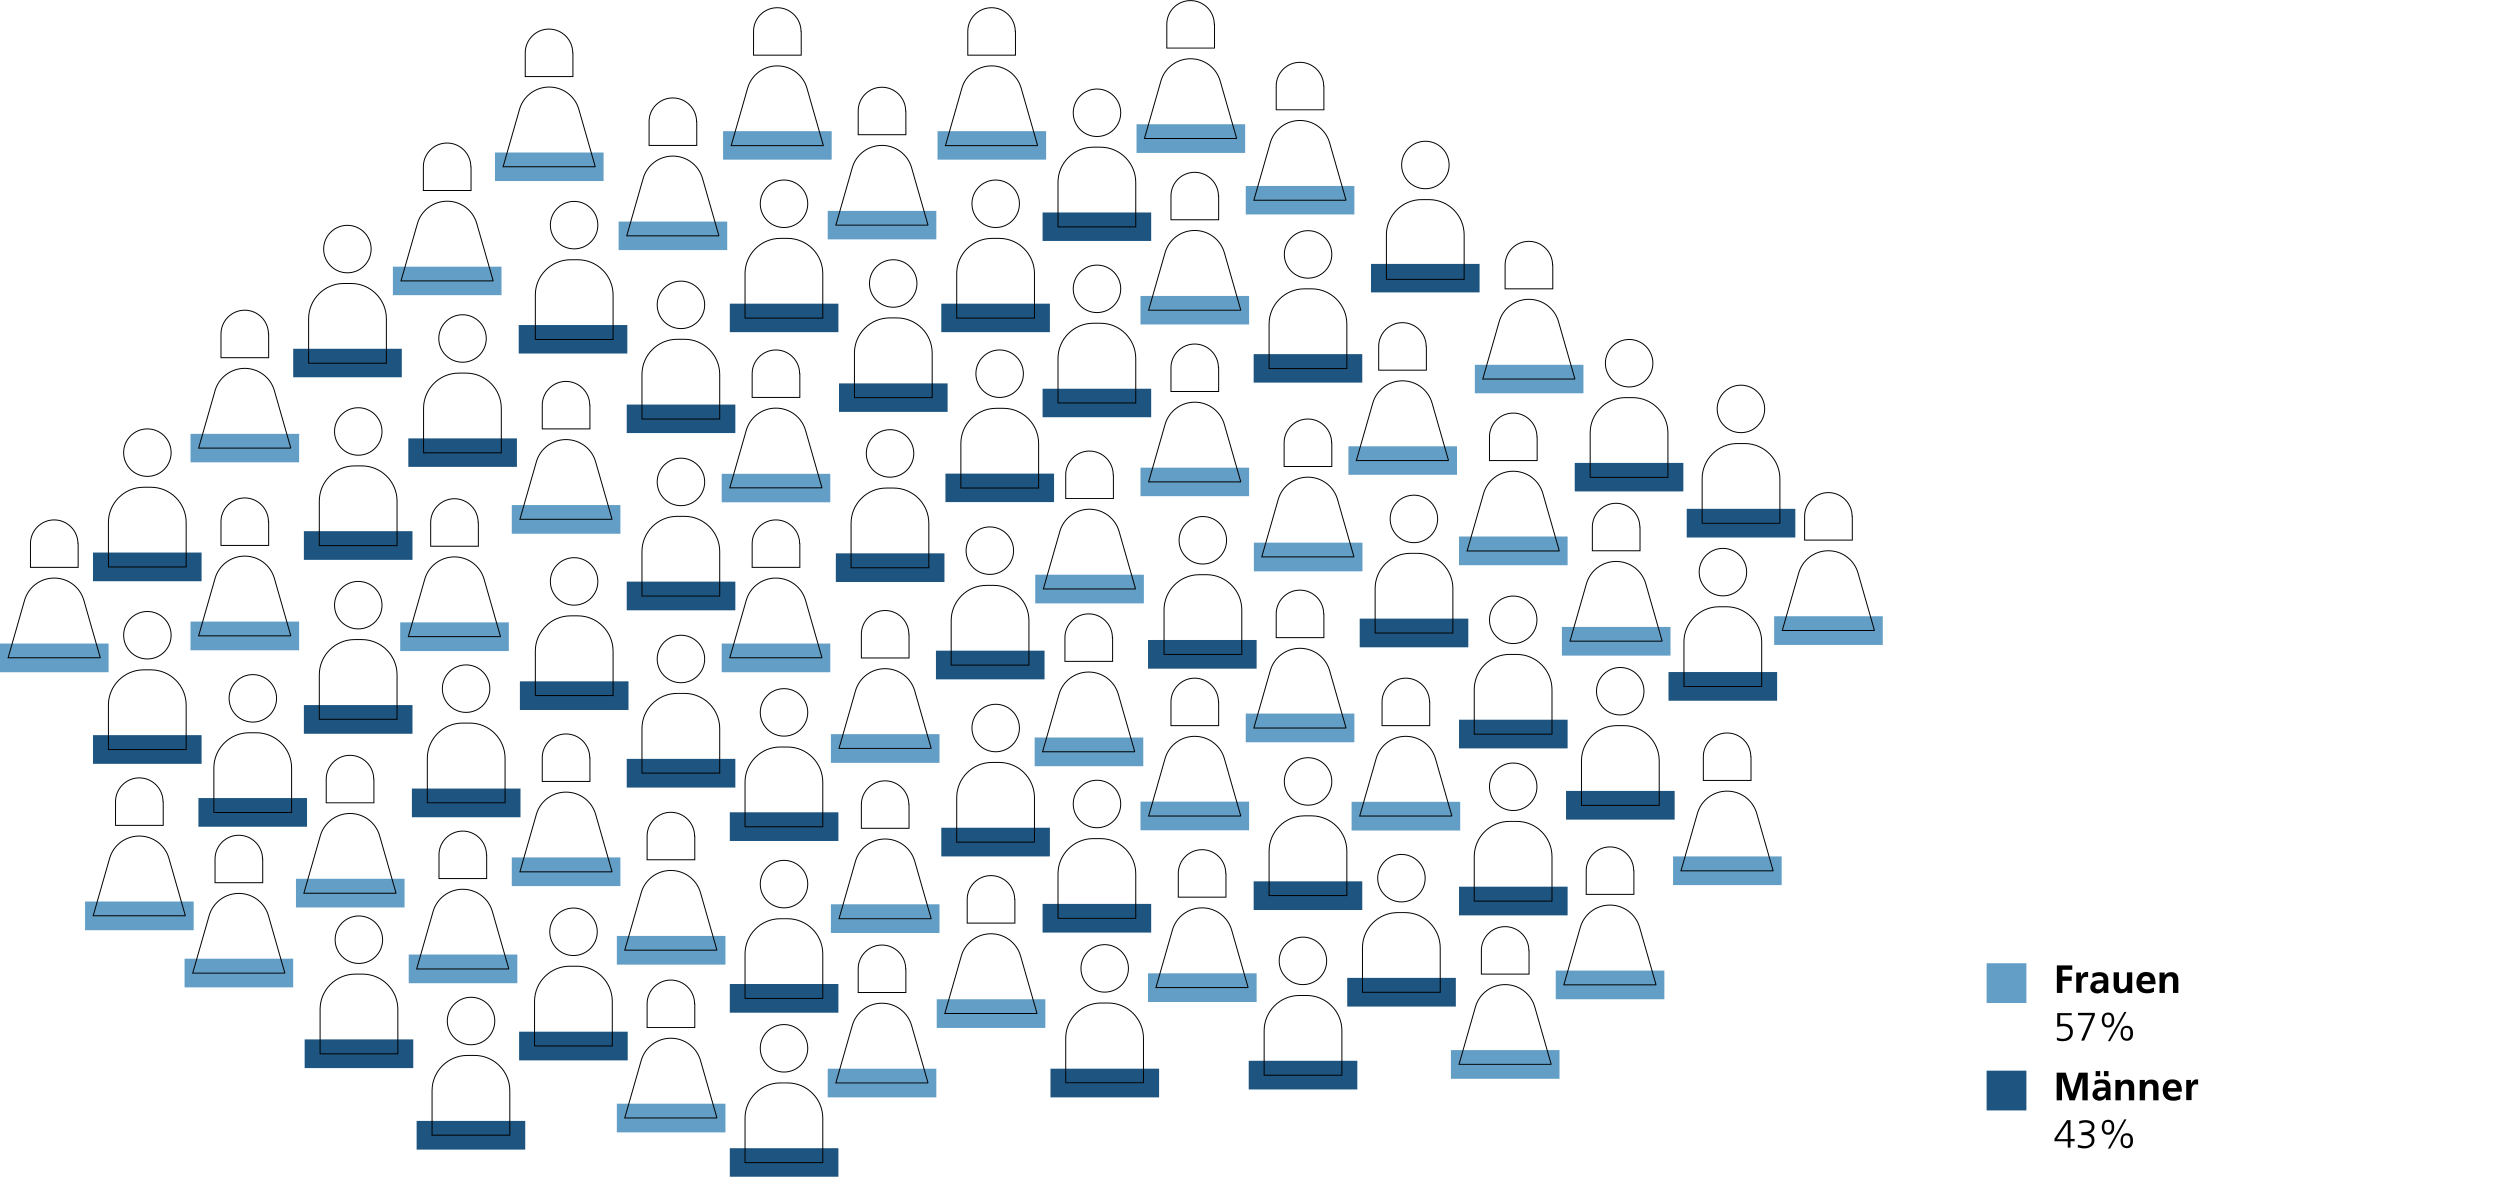 <?xml version="1.0" encoding="UTF-8"?>
<svg id="Ebene_2" xmlns="http://www.w3.org/2000/svg" version="1.1" viewBox="0 0 1263.7 594.8">
  <!-- Generator: Adobe Illustrator 29.0.0, SVG Export Plug-In . SVG Version: 2.1.0 Build 186)  -->
  <defs>
    <style>
      .st0 {
        fill: none;
        stroke: #000;
        stroke-miterlimit: 10;
        stroke-width: .5px;
      }

      .st1 {
        isolation: isolate;
      }

      .st2 {
        fill: #629ec5;
      }

      .st3 {
        fill: #1d5580;
      }
    </style>
  </defs>
  <rect class="st3" x="1004.2" y="541.2" width="20.1" height="20.1"/>
  <g class="st1">
    <g class="st1">
      <path d="M1039.7,542.2h4.5l3.3,10.6h0l3.3-10.6h4.5v14h-2.7v-11.5h0l-3.8,11.5h-2.7l-3.8-11.5h0v11.5h-2.7v-14Z"/>
      <path d="M1058.8,546.4c1.1-.5,2.3-.8,3.6-.8,3,0,4.5,1.4,4.4,4.3v1.3c0,1,0,1.9,0,2.6,0,.8,0,1.5.1,2.3h-2.4c0-.6-.1-1.1-.1-1.5h0c-.3.6-.8,1-1.3,1.3-.6.3-1.2.5-1.8.5-.9,0-1.8-.3-2.5-.8-.7-.5-1.1-1.3-1.1-2.3,0-.8.2-1.4.5-1.9.3-.5.7-.8,1.2-1.1.5-.3,1.1-.4,1.7-.5.6,0,1.2-.1,1.8-.1h1.5c0-.8-.2-1.4-.6-1.7-.4-.3-1-.5-1.8-.5-1.2,0-2.2.4-3.2,1.1v-2.3ZM1059.3,544v-2.6h2.3v2.6h-2.3ZM1060.2,553.2c0,.4.2.7.5.9.3.2.7.3,1.2.3.8,0,1.5-.3,1.9-.9.4-.6.6-1.3.6-2.1h-1.6c-.2,0-.3,0-.5,0-.3,0-.7.1-1,.2-.3.1-.6.3-.7.5-.2.2-.3.6-.3,1ZM1065.8,541.4v2.6h-2.3v-2.6h2.3Z"/>
      <path d="M1069.4,545.9h2.5v1.4h0c.9-1.1,2-1.7,3.4-1.6,1.2,0,2.1.4,2.7,1.1.5.7.8,1.7.8,2.9v6.5h-2.7v-5.5c0-.3,0-.7,0-1s0-.7-.2-.9c0-.3-.3-.6-.5-.7-.3-.2-.6-.3-1-.3s-.9.1-1.2.3c-.3.2-.5.5-.7.9-.2.3-.3.7-.4,1.1,0,.4-.1.8-.1,1.1v5h-2.7v-10.3Z"/>
      <path d="M1081.7,545.9h2.5v1.4h0c.9-1.1,2-1.7,3.4-1.6,1.2,0,2.1.4,2.7,1.1.5.7.8,1.7.8,2.9v6.5h-2.7v-5.5c0-.3,0-.7,0-1s0-.7-.2-.9c0-.3-.3-.6-.5-.7-.3-.2-.6-.3-1-.3s-.9.1-1.2.3c-.3.2-.5.5-.7.9-.2.3-.3.7-.4,1.1,0,.4-.1.8-.1,1.1v5h-2.7v-10.3Z"/>
      <path d="M1102.1,555.6c-.9.5-2.1.8-3.5.8-3.5,0-5.3-1.8-5.4-5.3,0-1.5.4-2.8,1.2-3.9.8-1,2-1.6,3.6-1.6,1.9,0,3.2.6,3.9,1.7.7,1.1,1,2.6,1,4.5h-7.1c0,.8.4,1.5.9,1.9.5.5,1.2.7,2,.7s1.3-.1,1.8-.3c.6-.2,1.1-.4,1.6-.7v2.2ZM1100.3,550c0-.7-.2-1.2-.5-1.7-.3-.5-.9-.7-1.6-.7-.7,0-1.3.2-1.7.7-.4.5-.6,1-.7,1.7h4.6Z"/>
      <path d="M1105.1,545.9h2.4v2.3h0c0-.5.4-1.1.9-1.7.5-.6,1.1-.9,1.9-.9.3,0,.5,0,.8,0v2.7c-.3-.1-.7-.2-1.2-.2s-.9.1-1.2.4c-.3.3-.5.6-.7,1.1-.1.4-.2.9-.2,1.4,0,.5,0,.9,0,1.3v3.8h-2.7v-10.3Z"/>
    </g>
    <g class="st1">
      <path d="M1038.5,575.6l6.3-9.4h1.8v9.5h2.1v1.2h-2.1v3.2h-1.4v-3.2h-6.7v-1.4ZM1045.2,567.6h0l-5.4,8.2h5.4v-8.2Z"/>
      <path d="M1052.2,572.3h.4c.5,0,1,0,1.6-.1.5,0,1.1-.2,1.5-.3.5-.2.9-.5,1.2-.8.3-.4.4-.9.4-1.5s0-.7-.3-1c-.2-.3-.4-.5-.7-.7-.7-.3-1.4-.5-2.2-.5-1.1,0-2.1.3-3.1.7v-1.3c.9-.4,2.1-.6,3.3-.6,1.2,0,2.2.3,3.1.8.9.5,1.3,1.4,1.3,2.7,0,.8-.3,1.5-.8,2.1-.5.6-1.2,1-2.1,1.2h0c.9,0,1.7.4,2.2,1.1.5.6.7,1.4.7,2.4,0,1.3-.5,2.2-1.5,2.9-.9.7-2.1,1.1-3.6,1.1-1.2,0-2.3-.2-3.4-.6l.2-1.3c.6.3,1.2.4,1.8.5.6.1,1.1.2,1.6.2.9,0,1.7-.2,2.4-.7.7-.5,1.1-1.2,1.1-2.2,0-.6-.1-1.1-.4-1.4-.3-.3-.6-.6-1-.8-.4-.2-.8-.3-1.2-.4-.5,0-.9,0-1.3,0h-1.3v-1.2Z"/>
      <path d="M1062.4,569.8c0-1.1.3-2,.8-2.7.5-.7,1.3-1,2.4-1.1,1.1,0,1.9.4,2.4,1.1.5.7.7,1.6.7,2.7s-.2,2-.7,2.7c-.5.7-1.3,1.1-2.4,1.1-1.1,0-1.9-.4-2.4-1.1-.5-.7-.8-1.6-.8-2.7ZM1063.7,569.8c0,.3,0,.6,0,.9,0,.3.2.6.3.9.1.3.3.5.6.6.2.2.5.3.9.3s.7,0,1-.3c.2-.1.4-.4.6-.6.1-.3.2-.6.3-.9,0-.3,0-.6,0-.9s0-.6,0-1c0-.3-.2-.6-.3-.9-.1-.3-.3-.5-.6-.6-.3-.1-.6-.2-1-.2s-.7,0-.9.2c-.3.1-.5.4-.6.6-.1.3-.2.6-.3.9,0,.3,0,.6,0,1ZM1073.8,565.8h1.1l-8.3,14.8h-1.1l8.3-14.8ZM1071.9,576.6c0-1.1.3-2,.8-2.7.5-.7,1.3-1,2.4-1.1,1.1,0,1.9.4,2.4,1.1.5.7.7,1.6.7,2.7s-.2,2-.7,2.7c-.5.7-1.3,1.1-2.4,1.1-1.1,0-1.9-.4-2.4-1.1-.5-.7-.8-1.6-.8-2.7ZM1073.1,576.6c0,.3,0,.6,0,.9s.2.6.3.9c.1.3.3.5.6.6.2.2.5.3.9.3s.7,0,1-.3c.2-.1.4-.4.6-.6.1-.3.2-.6.3-.9s0-.6,0-.9,0-.6,0-1c0-.3-.2-.6-.3-.9-.1-.3-.3-.5-.6-.6-.3-.1-.6-.2-1-.2s-.7,0-.9.2c-.3.1-.5.4-.6.6-.1.3-.2.6-.3.9,0,.3,0,.6,0,1Z"/>
    </g>
  </g>
  <rect class="st2" x="1004.2" y="486.9" width="20.1" height="20.1"/>
  <g class="st1">
    <g class="st1">
      <path d="M1039.7,488h7.8v2.2h-5v3.4h4.7v2.2h-4.7v6.1h-2.8v-14Z"/>
      <path d="M1049.5,491.6h2.4v2.3h0c0-.5.4-1.1.9-1.7.5-.6,1.1-.9,1.9-.9.3,0,.5,0,.8,0v2.7c-.3-.1-.7-.2-1.2-.2s-.9.1-1.2.4c-.3.3-.5.6-.7,1.1-.1.4-.2.9-.2,1.4,0,.5,0,.9,0,1.3v3.8h-2.7v-10.3Z"/>
      <path d="M1057.7,492.2c1.1-.5,2.3-.8,3.6-.8,3,0,4.5,1.4,4.4,4.3v1.3c0,1,0,1.9,0,2.6,0,.8,0,1.5.1,2.3h-2.4c0-.6-.1-1.1-.1-1.5h0c-.3.6-.8,1-1.3,1.3-.6.3-1.2.5-1.8.5-.9,0-1.8-.3-2.5-.8-.7-.5-1.1-1.3-1.1-2.3,0-.8.2-1.4.5-1.9.3-.5.7-.8,1.2-1.1.5-.3,1.1-.4,1.7-.5.6,0,1.2-.1,1.8-.1h1.5c0-.8-.2-1.4-.6-1.7-.4-.3-1-.5-1.8-.5-1.2,0-2.2.4-3.2,1.1v-2.3ZM1059.1,498.9c0,.4.2.7.5.9.3.2.7.3,1.2.3.8,0,1.5-.3,1.9-.9.4-.6.6-1.3.6-2.1h-1.6c-.2,0-.3,0-.5,0-.3,0-.7.1-1,.2-.3.1-.6.3-.7.5-.2.2-.3.6-.3,1Z"/>
      <path d="M1077.8,501.9h-2.5v-1.4h0c-.8,1.1-2,1.6-3.4,1.6-1.2,0-2.1-.4-2.6-1.2-.6-.7-.9-1.7-.9-2.9v-6.5h2.7v5.5c0,.1,0,.3,0,.5,0,.2,0,.3,0,.5,0,.3,0,.7.2,1,.1.3.3.5.5.7.2.2.6.3,1,.3s.9-.1,1.2-.4c.3-.2.5-.5.7-.9.2-.3.3-.7.4-1.1s0-.7,0-1.1v-5h2.7v10.3Z"/>
      <path d="M1088.8,501.3c-.9.5-2.1.8-3.5.8-3.5,0-5.3-1.8-5.4-5.3,0-1.5.4-2.8,1.2-3.9.8-1,2-1.6,3.6-1.6,1.9,0,3.2.6,3.9,1.7.7,1.1,1,2.6,1,4.5h-7.1c0,.8.4,1.5.9,1.9.5.5,1.2.7,2,.7s1.3-.1,1.8-.3c.6-.2,1.1-.4,1.6-.7v2.2ZM1087,495.8c0-.7-.2-1.2-.5-1.7-.3-.5-.9-.7-1.6-.7-.7,0-1.3.2-1.7.7-.4.5-.6,1-.7,1.7h4.6Z"/>
      <path d="M1091.7,491.6h2.5v1.4h0c.9-1.1,2-1.7,3.4-1.6,1.2,0,2.1.4,2.7,1.1.5.7.8,1.7.8,2.9v6.5h-2.7v-5.5c0-.3,0-.7,0-1s0-.7-.2-.9c0-.3-.3-.6-.5-.7-.3-.2-.6-.3-1-.3s-.9.1-1.2.3c-.3.2-.5.5-.7.9-.2.3-.3.7-.4,1.1,0,.4-.1.8-.1,1.1v5h-2.7v-10.3Z"/>
    </g>
    <g class="st1">
      <path d="M1047.2,513.2h-5.8v4.5c.1,0,.4-.2.7-.2.3,0,.8,0,1.3,0,2.9,0,4.3,1.4,4.4,4.1,0,1.5-.5,2.7-1.4,3.5-.9.8-2.1,1.2-3.7,1.2s-2-.2-3-.5v-1.4c.9.5,1.9.7,3,.7s1.8-.3,2.5-.8c.7-.5,1.1-1.3,1.2-2.4,0-2.1-1.2-3.2-3.5-3.2-1.1,0-2.1.1-3,.4v-7h7.3v1.2Z"/>
      <path d="M1057.5,513.2h-7.1v-1.2h8.5v1.2l-5.4,12.8h-1.5l5.5-12.8Z"/>
      <path d="M1062.4,515.6c0-1.1.3-2,.8-2.7.5-.7,1.3-1,2.4-1.1,1.1,0,1.9.4,2.4,1.1.5.7.7,1.6.7,2.7s-.2,2-.7,2.7c-.5.7-1.3,1.1-2.4,1.1-1.1,0-1.9-.4-2.4-1.1-.5-.7-.8-1.6-.8-2.7ZM1063.7,515.6c0,.3,0,.6,0,.9,0,.3.2.6.3.9.1.3.3.5.6.6.2.2.5.3.9.3s.7,0,1-.3c.2-.1.4-.4.6-.6.1-.3.2-.6.3-.9,0-.3,0-.6,0-.9s0-.6,0-1c0-.3-.2-.6-.3-.9-.1-.3-.3-.5-.6-.6-.3-.1-.6-.2-1-.2s-.7,0-.9.2c-.3.1-.5.4-.6.6-.1.3-.2.6-.3.9,0,.3,0,.6,0,1ZM1073.8,511.5h1.1l-8.3,14.8h-1.1l8.3-14.8ZM1071.9,522.3c0-1.1.3-2,.8-2.7.5-.7,1.3-1,2.4-1.1,1.1,0,1.9.4,2.4,1.1.5.7.7,1.6.7,2.7s-.2,2-.7,2.7c-.5.7-1.3,1.1-2.4,1.1-1.1,0-1.9-.4-2.4-1.1-.5-.7-.8-1.6-.8-2.7ZM1073.1,522.3c0,.3,0,.6,0,.9s.2.6.3.9c.1.3.3.5.6.6.2.2.5.3.9.3s.7,0,1-.3c.2-.1.4-.4.6-.6.1-.3.2-.6.3-.9s0-.6,0-.9,0-.6,0-1c0-.3-.2-.6-.3-.9-.1-.3-.3-.5-.6-.6-.3-.1-.6-.2-1-.2s-.7,0-.9.2c-.3.1-.5.4-.6.6-.1.3-.2.6-.3.9,0,.3,0,.6,0,1Z"/>
    </g>
  </g>
  <g>
    <g>
      <rect class="st3" x="262.2" y="164.3" width="54.9" height="14.4"/>
      <rect class="st3" x="316.8" y="204.5" width="54.9" height="14.4"/>
      <rect class="st3" x="368.9" y="153.5" width="54.9" height="14.4"/>
      <rect class="st3" x="424.1" y="193.8" width="54.9" height="14.4"/>
      <rect class="st3" x="475.8" y="153.5" width="54.9" height="14.4"/>
      <rect class="st3" x="477.9" y="239.4" width="54.9" height="14.4"/>
      <rect class="st3" x="422.5" y="279.7" width="54.9" height="14.5"/>
      <rect class="st3" x="475.8" y="418.4" width="54.9" height="14.5"/>
      <rect class="st3" x="368.9" y="497.4" width="54.9" height="14.5"/>
      <rect class="st3" x="368.9" y="580.4" width="54.9" height="14.5"/>
      <rect class="st3" x="262.4" y="521.5" width="54.9" height="14.5"/>
      <rect class="st3" x="210.6" y="566.6" width="54.9" height="14.5"/>
      <rect class="st3" x="154" y="525.4" width="54.9" height="14.5"/>
      <rect class="st3" x="100.3" y="403.4" width="54.9" height="14.5"/>
      <rect class="st3" x="47" y="371.6" width="54.9" height="14.5"/>
      <rect class="st3" x="47" y="279.3" width="54.9" height="14.5"/>
      <rect class="st3" x="208.2" y="398.6" width="54.9" height="14.5"/>
      <rect class="st3" x="262.8" y="344.4" width="54.9" height="14.5"/>
      <rect class="st3" x="316.8" y="383.6" width="54.9" height="14.5"/>
      <rect class="st3" x="368.9" y="410.6" width="54.9" height="14.5"/>
      <rect class="st3" x="580.3" y="323.5" width="54.9" height="14.5"/>
      <rect class="st3" x="687.3" y="312.7" width="54.9" height="14.5"/>
      <rect class="st3" x="527" y="107.4" width="54.9" height="14.4"/>
      <rect class="st3" x="527" y="196.5" width="54.9" height="14.4"/>
      <rect class="st3" x="633.7" y="179" width="54.9" height="14.4"/>
      <rect class="st3" x="693" y="133.4" width="54.9" height="14.4"/>
      <rect class="st3" x="796" y="234" width="54.9" height="14.4"/>
      <rect class="st3" x="852.6" y="257.2" width="54.9" height="14.5"/>
      <rect class="st3" x="843.4" y="339.7" width="54.9" height="14.5"/>
      <rect class="st3" x="737.5" y="363.8" width="54.9" height="14.5"/>
      <rect class="st3" x="737.5" y="448.2" width="54.9" height="14.5"/>
      <rect class="st3" x="681" y="494.3" width="54.9" height="14.5"/>
      <rect class="st3" x="631.2" y="536.2" width="54.9" height="14.5"/>
      <rect class="st3" x="633.7" y="445.5" width="54.9" height="14.5"/>
      <rect class="st3" x="527" y="456.9" width="54.9" height="14.5"/>
      <rect class="st3" x="531" y="540.2" width="54.9" height="14.5"/>
      <rect class="st3" x="791.6" y="399.8" width="54.9" height="14.5"/>
      <rect class="st3" x="148.2" y="176.3" width="54.9" height="14.4"/>
      <rect class="st3" x="206.4" y="221.6" width="54.9" height="14.4"/>
      <rect class="st3" x="153.6" y="268.5" width="54.9" height="14.5"/>
      <rect class="st3" x="153.6" y="356.4" width="54.9" height="14.5"/>
      <rect class="st3" x="473.1" y="328.9" width="54.9" height="14.5"/>
      <rect class="st3" x="316.8" y="294" width="54.9" height="14.5"/>
    </g>
    <g>
      <rect class="st2" x="365.5" y="66.3" width="54.9" height="14.4"/>
      <rect class="st2" x="312.7" y="112" width="54.9" height="14.4"/>
      <rect class="st2" x="250.2" y="77.1" width="54.9" height="14.4"/>
      <rect class="st2" x="198.6" y="134.8" width="54.9" height="14.4"/>
      <rect class="st2" x="258.7" y="255.3" width="54.9" height="14.5"/>
      <rect class="st2" x="202.3" y="314.6" width="54.9" height="14.5"/>
      <rect class="st2" x="149.6" y="444.2" width="54.9" height="14.5"/>
      <rect class="st2" x="93.3" y="484.6" width="54.9" height="14.5"/>
      <rect class="st2" x="43" y="455.7" width="54.9" height="14.5"/>
      <rect class="st2" x="206.6" y="482.5" width="54.9" height="14.5"/>
      <rect class="st2" x="258.7" y="433.4" width="54.9" height="14.5"/>
      <rect class="st2" x="311.8" y="473.1" width="54.9" height="14.5"/>
      <rect class="st2" x="311.8" y="557.9" width="54.9" height="14.5"/>
      <rect class="st2" x="420" y="457.1" width="54.9" height="14.5"/>
      <rect class="st2" x="420" y="371.1" width="54.9" height="14.5"/>
      <rect class="st2" x="364.8" y="325.3" width="54.9" height="14.5"/>
      <rect class="st2" x="364.8" y="239.5" width="54.9" height="14.4"/>
      <rect class="st2" x="418.4" y="106.6" width="54.9" height="14.4"/>
      <rect class="st2" x="473.5" y="505.1" width="54.9" height="14.5"/>
      <rect class="st2" x="580.3" y="492" width="54.9" height="14.5"/>
      <rect class="st2" x="733.4" y="530.8" width="54.9" height="14.5"/>
      <rect class="st2" x="786.4" y="490.6" width="54.9" height="14.5"/>
      <rect class="st2" x="845.7" y="432.9" width="54.9" height="14.5"/>
      <rect class="st2" x="789.5" y="316.9" width="54.9" height="14.5"/>
      <rect class="st2" x="896.8" y="311.5" width="54.9" height="14.5"/>
      <rect class="st2" x="737.5" y="271.2" width="54.9" height="14.5"/>
      <rect class="st2" x="745.5" y="184.4" width="54.9" height="14.4"/>
      <rect class="st2" x="681.6" y="225.6" width="54.9" height="14.4"/>
      <rect class="st2" x="633.8" y="274.3" width="54.9" height="14.5"/>
      <rect class="st2" x="523.3" y="290.5" width="54.9" height="14.5"/>
      <rect class="st2" x="576.5" y="236.4" width="54.9" height="14.4"/>
      <rect class="st2" x="576.5" y="149.6" width="54.9" height="14.4"/>
      <rect class="st2" x="574.5" y="62.8" width="54.9" height="14.5"/>
      <rect class="st2" x="629.7" y="94" width="54.9" height="14.4"/>
      <rect class="st2" x="473.9" y="66.3" width="54.9" height="14.4"/>
      <rect class="st2" x="576.5" y="405.2" width="54.9" height="14.5"/>
      <rect class="st2" x="523" y="372.8" width="54.9" height="14.5"/>
      <rect class="st2" x="629.7" y="360.7" width="54.9" height="14.5"/>
      <rect class="st2" x="683.2" y="405.3" width="54.9" height="14.5"/>
      <rect class="st2" x="418.4" y="540.2" width="54.9" height="14.5"/>
      <rect class="st2" x="96.3" y="219.3" width="54.9" height="14.4"/>
      <rect class="st2" x="96.3" y="314.2" width="54.9" height="14.5"/>
      <rect class="st2" y="325.3" width="54.9" height="14.5"/>
    </g>
    <g>
      <g>
        <path class="st0" d="M869,306.7h3.7c9.8,0,17.8,8,17.8,17.8v22.5h-39.3v-22.5c0-9.8,8-17.8,17.8-17.8h0Z"/>
        <circle class="st0" cx="870.9" cy="289.2" r="12"/>
      </g>
      <g>
        <path class="st0" d="M817.2,366.8h3.7c9.8,0,17.8,8,17.8,17.8v22.5h-39.3v-22.5c0-9.8,8-17.8,17.8-17.8h0Z"/>
        <circle class="st0" cx="819" cy="349.4" r="12"/>
      </g>
      <g>
        <path class="st0" d="M821.6,201h3.7c9.8,0,17.8,8,17.8,17.8v22.5h-39.3v-22.5c0-9.8,8-17.8,17.8-17.8h0Z"/>
        <circle class="st0" cx="823.5" cy="183.6" r="12"/>
      </g>
      <g>
        <path class="st0" d="M878.2,224.2h3.7c9.8,0,17.8,8,17.8,17.8v22.5h-39.3v-22.5c0-9.8,8-17.8,17.8-17.8h0Z"/>
        <circle class="st0" cx="880" cy="206.7" r="12"/>
      </g>
      <g>
        <path class="st0" d="M885.1,382.5v12h-24.1v-12c0-6.6,5.4-12,12-12s12,5.4,12,12h0Z"/>
        <path class="st0" d="M896.4,440.2h-46.7l8.3-29c1.9-6.7,8-11.3,15-11.3h0c7,0,13.1,4.6,15,11.3l8.3,29h0Z"/>
      </g>
      <g>
        <path class="st0" d="M829,266.4v12h-24.1v-12c0-6.6,5.4-12,12-12s12,5.4,12,12h0Z"/>
        <path class="st0" d="M840.3,324.1h-46.7l8.3-29c1.9-6.7,8-11.3,15-11.3h0c7,0,13.1,4.6,15,11.3l8.3,29h0Z"/>
      </g>
      <g>
        <path class="st0" d="M784.9,134v12h-24.1v-12c0-6.7,5.4-12,12-12s12,5.4,12,12h0Z"/>
        <path class="st0" d="M796.2,191.6h-46.7l8.3-29c1.9-6.7,8-11.3,15-11.3h0c7,0,13.1,4.6,15,11.3l8.3,29h0Z"/>
      </g>
      <g>
        <path class="st0" d="M936.3,261v12h-24.1v-12c0-6.6,5.4-12,12-12s12,5.4,12,12h0Z"/>
        <path class="st0" d="M947.6,318.7h-46.7l8.3-29c1.9-6.7,8-11.3,15-11.3h0c7,0,13.1,4.6,15,11.3l8.3,29h0Z"/>
      </g>
      <g>
        <path class="st0" d="M173.8,143.3h3.7c9.8,0,17.8,8,17.8,17.8v22.5h-39.3v-22.5c0-9.8,8-17.8,17.8-17.8Z"/>
        <circle class="st0" cx="175.6" cy="125.9" r="12"/>
      </g>
      <g>
        <path class="st0" d="M179.2,235.5h3.7c9.8,0,17.8,8,17.8,17.8v22.5h-39.3v-22.5c0-9.8,8-17.8,17.8-17.8h0Z"/>
        <circle class="st0" cx="181.1" cy="218.1" r="12"/>
      </g>
      <g>
        <path class="st0" d="M179.2,323.3h3.7c9.8,0,17.8,8,17.8,17.8v22.5h-39.3v-22.5c0-9.8,8-17.8,17.8-17.8h0Z"/>
        <circle class="st0" cx="181.1" cy="305.9" r="12"/>
      </g>
      <g>
        <path class="st0" d="M125.9,370.4h3.7c9.8,0,17.8,8,17.8,17.8v22.5h-39.3v-22.5c0-9.8,8-17.8,17.8-17.8Z"/>
        <circle class="st0" cx="127.8" cy="353" r="12"/>
      </g>
      <g>
        <path class="st0" d="M72.6,246.3h3.7c9.8,0,17.8,8,17.8,17.8v22.5h-39.3v-22.5c0-9.8,8-17.8,17.8-17.8h0Z"/>
        <circle class="st0" cx="74.5" cy="228.8" r="12"/>
      </g>
      <g>
        <path class="st0" d="M288.4,131.3h3.7c9.8,0,17.8,8,17.8,17.8v22.5h-39.3v-22.5c0-9.8,8-17.8,17.8-17.8h0Z"/>
        <circle class="st0" cx="290.2" cy="113.8" r="12"/>
      </g>
      <g>
        <path class="st0" d="M231.9,188.6h3.7c9.8,0,17.8,8,17.8,17.8v22.5h-39.3v-22.5c0-9.8,8-17.8,17.8-17.8Z"/>
        <circle class="st0" cx="233.8" cy="171.1" r="12"/>
      </g>
      <g>
        <path class="st0" d="M288.4,311.3h3.7c9.8,0,17.8,8,17.8,17.8v22.5h-39.3v-22.5c0-9.8,8-17.8,17.8-17.8h0Z"/>
        <circle class="st0" cx="290.2" cy="293.9" r="12"/>
      </g>
      <g>
        <path class="st0" d="M233.8,365.5h3.7c9.8,0,17.8,8,17.8,17.8v22.5h-39.3v-22.5c0-9.8,8-17.8,17.8-17.8Z"/>
        <circle class="st0" cx="235.6" cy="348.1" r="12"/>
      </g>
      <g>
        <path class="st0" d="M72.6,338.6h3.7c9.8,0,17.8,8,17.8,17.8v22.5h-39.3v-22.5c0-9.8,8-17.8,17.8-17.8Z"/>
        <circle class="st0" cx="74.5" cy="321.1" r="12"/>
      </g>
      <g>
        <path class="st0" d="M342.3,171.5h3.7c9.8,0,17.8,8,17.8,17.8v22.5h-39.3v-22.5c0-9.8,8-17.8,17.8-17.8h0Z"/>
        <circle class="st0" cx="344.2" cy="154.1" r="12"/>
      </g>
      <g>
        <path class="st0" d="M342.3,261h3.7c9.8,0,17.8,8,17.8,17.8v22.5h-39.3v-22.5c0-9.8,8-17.8,17.8-17.8h0Z"/>
        <circle class="st0" cx="344.2" cy="243.6" r="12"/>
      </g>
      <g>
        <path class="st0" d="M342.3,350.5h3.7c9.8,0,17.8,8,17.8,17.8v22.5h-39.3v-22.5c0-9.8,8-17.8,17.8-17.8h0Z"/>
        <circle class="st0" cx="344.2" cy="333.1" r="12"/>
      </g>
      <g>
        <path class="st0" d="M394.4,377.6h3.7c9.8,0,17.8,8,17.8,17.8v22.5h-39.3v-22.5c0-9.8,8-17.8,17.8-17.8h0Z"/>
        <circle class="st0" cx="396.3" cy="360.1" r="12"/>
      </g>
      <g>
        <path class="st0" d="M394.4,464.4h3.7c9.8,0,17.8,8,17.8,17.8v22.5h-39.3v-22.5c0-9.8,8-17.8,17.8-17.8h0Z"/>
        <circle class="st0" cx="396.3" cy="446.9" r="12"/>
      </g>
      <g>
        <path class="st0" d="M394.4,120.5h3.7c9.8,0,17.8,8,17.8,17.8v22.5h-39.3v-22.5c0-9.8,8-17.8,17.8-17.8h0Z"/>
        <circle class="st0" cx="396.3" cy="103" r="12"/>
      </g>
      <g>
        <path class="st0" d="M449.7,160.7h3.7c9.8,0,17.8,8,17.8,17.8v22.5h-39.3v-22.5c0-9.8,8-17.8,17.8-17.8h0Z"/>
        <circle class="st0" cx="451.5" cy="143.3" r="12"/>
      </g>
      <g>
        <path class="st0" d="M498.6,295.9h3.7c9.8,0,17.8,8,17.8,17.8v22.5h-39.3v-22.5c0-9.8,8-17.8,17.8-17.8h0Z"/>
        <circle class="st0" cx="500.5" cy="278.4" r="12" transform="translate(145.5 727.9) rotate(-80.8)"/>
      </g>
      <g>
        <path class="st0" d="M501.4,385.4h3.7c9.8,0,17.8,8,17.8,17.8v22.5h-39.3v-22.5c0-9.8,8-17.8,17.8-17.8Z"/>
        <circle class="st0" cx="503.3" cy="368" r="12"/>
      </g>
      <g>
        <path class="st0" d="M288,488.4h3.7c9.8,0,17.8,8,17.8,17.8v22.5h-39.3v-22.5c0-9.8,8-17.8,17.8-17.8h0Z"/>
        <circle class="st0" cx="289.9" cy="471" r="12"/>
      </g>
      <g>
        <path class="st0" d="M448,246.7h3.7c9.8,0,17.8,8,17.8,17.8v22.5h-39.3v-22.5c0-9.8,8-17.8,17.8-17.8h0Z"/>
        <circle class="st0" cx="449.9" cy="229.2" r="12"/>
      </g>
      <g>
        <path class="st0" d="M501.4,120.5h3.7c9.8,0,17.8,8,17.8,17.8v22.5h-39.3v-22.5c0-9.8,8-17.8,17.8-17.8Z"/>
        <circle class="st0" cx="503.3" cy="103" r="12"/>
      </g>
      <g>
        <path class="st0" d="M503.5,206.4h3.7c9.8,0,17.8,8,17.8,17.8v22.5h-39.3v-22.5c0-9.8,8-17.8,17.8-17.8h0Z"/>
        <circle class="st0" cx="505.3" cy="188.9" r="12"/>
      </g>
      <g>
        <path class="st0" d="M552.6,423.9h3.7c9.8,0,17.8,8,17.8,17.8v22.5h-39.3v-22.5c0-9.8,8-17.8,17.8-17.8h0Z"/>
        <circle class="st0" cx="554.5" cy="406.4" r="12"/>
      </g>
      <g>
        <path class="st0" d="M179.6,492.4h3.7c9.8,0,17.8,8,17.8,17.8v22.5h-39.3v-22.5c0-9.8,8-17.8,17.8-17.8h0Z"/>
        <circle class="st0" cx="181.4" cy="475" r="12"/>
      </g>
      <g>
        <path class="st0" d="M552.6,163.4h3.7c9.8,0,17.8,8,17.8,17.8v22.5h-39.3v-22.5c0-9.8,8-17.8,17.8-17.8h0Z"/>
        <circle class="st0" cx="554.5" cy="146" r="12"/>
      </g>
      <g>
        <path class="st0" d="M606.2,290.5h3.7c9.8,0,17.8,8,17.8,17.8v22.5h-39.3v-22.5c0-9.8,8-17.8,17.8-17.8h0Z"/>
        <circle class="st0" cx="608" cy="273.1" r="12"/>
      </g>
      <g>
        <path class="st0" d="M706.5,461.3h3.7c9.8,0,17.8,8,17.8,17.8v22.5h-39.3v-22.5c0-9.8,8-17.8,17.8-17.8h0Z"/>
        <circle class="st0" cx="708.4" cy="443.9" r="12"/>
      </g>
      <g>
        <path class="st0" d="M656.8,503.2h3.7c9.8,0,17.8,8,17.8,17.8v22.5h-39.3v-22.5c0-9.8,8-17.8,17.8-17.8h0Z"/>
        <circle class="st0" cx="658.6" cy="485.7" r="12"/>
      </g>
      <g>
        <path class="st0" d="M556.5,507h3.7c9.8,0,17.8,8,17.8,17.8v22.5h-39.3v-22.5c0-9.8,8-17.8,17.8-17.8h0Z"/>
        <circle class="st0" cx="558.4" cy="489.5" r="12"/>
      </g>
      <g>
        <path class="st0" d="M552.6,74.4h3.7c9.8,0,17.8,8,17.8,17.8v22.5h-39.3v-22.5c0-9.8,8-17.8,17.8-17.8h0Z"/>
        <circle class="st0" cx="554.5" cy="57" r="12"/>
      </g>
      <g>
        <path class="st0" d="M712.9,279.7h3.7c9.8,0,17.8,8,17.8,17.8v22.5h-39.3v-22.5c0-9.8,8-17.8,17.8-17.8h0Z"/>
        <circle class="st0" cx="714.7" cy="262.3" r="12"/>
      </g>
      <g>
        <path class="st0" d="M763,330.8h3.7c9.8,0,17.8,8,17.8,17.8v22.5h-39.3v-22.5c0-9.8,8-17.8,17.8-17.8h0Z"/>
        <circle class="st0" cx="764.9" cy="313.3" r="12"/>
      </g>
      <g>
        <path class="st0" d="M763,415.2h3.7c9.8,0,17.8,8,17.8,17.8v22.5h-39.3v-22.5c0-9.8,8-17.8,17.8-17.8h0Z"/>
        <circle class="st0" cx="764.9" cy="397.7" r="12"/>
      </g>
      <g>
        <path class="st0" d="M659.3,412.4h3.7c9.8,0,17.8,8,17.8,17.8v22.5h-39.3v-22.5c0-9.8,8-17.8,17.8-17.8h0Z"/>
        <circle class="st0" cx="661.2" cy="395" r="12"/>
      </g>
      <g>
        <path class="st0" d="M659.3,146h3.7c9.8,0,17.8,8,17.8,17.8v22.5h-39.3v-22.5c0-9.8,8-17.8,17.8-17.8h0Z"/>
        <circle class="st0" cx="661.2" cy="128.6" r="12"/>
      </g>
      <g>
        <path class="st0" d="M718.6,100.9h3.7c9.8,0,17.8,8,17.8,17.8v22.5h-39.3v-22.5c0-9.8,8-17.8,17.8-17.8h0Z"/>
        <circle class="st0" cx="720.5" cy="83.4" r="12"/>
      </g>
      <g>
        <path class="st0" d="M394.4,547.4h3.7c9.8,0,17.8,8,17.8,17.8v22.5h-39.3v-22.5c0-9.8,8-17.8,17.8-17.8h0Z"/>
        <circle class="st0" cx="396.3" cy="529.9" r="12"/>
      </g>
      <g>
        <path class="st0" d="M236.2,533.5h3.7c9.8,0,17.8,8,17.8,17.8v22.5h-39.3v-22.5c0-9.8,8-17.8,17.8-17.8Z"/>
        <circle class="st0" cx="238.1" cy="516.1" r="12"/>
      </g>
      <g>
        <path class="st0" d="M238.1,84.3v12h-24.1v-12c0-6.7,5.4-12,12-12s12,5.4,12,12h0Z"/>
        <path class="st0" d="M249.4,142h-46.7l8.3-29c1.9-6.7,8.1-11.3,15-11.3h0c7,0,13.1,4.6,15,11.3l8.3,29h0Z"/>
      </g>
      <g>
        <path class="st0" d="M298.2,204.8v12h-24.1v-12c0-6.6,5.4-12,12-12s12,5.4,12,12h0Z"/>
        <path class="st0" d="M309.5,262.5h-46.7l8.3-29c1.9-6.7,8-11.3,15-11.3h0c7,0,13.1,4.6,15,11.3l8.3,29Z"/>
      </g>
      <g>
        <path class="st0" d="M135.8,168.8v12h-24.1v-12c0-6.6,5.4-12,12-12s12,5.4,12,12Z"/>
        <path class="st0" d="M147.1,226.5h-46.7l8.3-29c1.9-6.7,8.1-11.3,15-11.3h0c7,0,13.1,4.6,15,11.3l8.3,29h0Z"/>
      </g>
      <g>
        <path class="st0" d="M189,393.8v12h-24.1v-12c0-6.6,5.4-12,12-12s12,5.4,12,12h0Z"/>
        <path class="st0" d="M200.3,451.5h-46.7l8.3-29c1.9-6.7,8.1-11.3,15-11.3h0c7,0,13.1,4.6,15,11.3l8.3,29h0Z"/>
      </g>
      <g>
        <path class="st0" d="M246,432.1v12h-24.1v-12c0-6.6,5.4-12,12-12s12,5.4,12,12h0Z"/>
        <path class="st0" d="M257.3,489.8h-46.7l8.3-29c1.9-6.7,8.1-11.3,15-11.3h0c7,0,13.1,4.6,15,11.3l8.3,29Z"/>
      </g>
      <g>
        <path class="st0" d="M289.6,26.7v12h-24.1v-12c0-6.6,5.4-12,12-12s12,5.4,12,12h0Z"/>
        <path class="st0" d="M301,84.3h-46.7l8.3-29c1.9-6.7,8-11.3,15-11.3h0c7,0,13.1,4.6,15,11.3l8.3,29h0Z"/>
      </g>
      <g>
        <path class="st0" d="M241.8,264.1v12h-24.1v-12c0-6.6,5.4-12,12-12s12,5.4,12,12h0Z"/>
        <path class="st0" d="M253.1,321.8h-46.7l8.3-29c1.9-6.7,8.1-11.3,15-11.3h0c7,0,13.1,4.6,15,11.3l8.3,29h0Z"/>
      </g>
      <g>
        <path class="st0" d="M135.8,263.7v12h-24.1v-12c0-6.6,5.4-12,12-12s12,5.4,12,12Z"/>
        <path class="st0" d="M147.1,321.4h-46.7l8.3-29c1.9-6.7,8.1-11.3,15-11.3h0c7,0,13.1,4.6,15,11.3l8.3,29Z"/>
      </g>
      <g>
        <path class="st0" d="M298.2,383v12h-24.1v-12c0-6.6,5.4-12,12-12s12,5.4,12,12h0Z"/>
        <path class="st0" d="M309.5,440.7h-46.7l8.3-29c1.9-6.7,8-11.3,15-11.3h0c7,0,13.1,4.6,15,11.3l8.3,29Z"/>
      </g>
      <g>
        <path class="st0" d="M351.2,422.6v12h-24.1v-12c0-6.6,5.4-12,12-12s12,5.4,12,12h0Z"/>
        <path class="st0" d="M362.5,480.3h-46.7l8.3-29c1.9-6.7,8-11.3,15-11.3h0c7,0,13.1,4.6,15,11.3l8.3,29Z"/>
      </g>
      <g>
        <path class="st0" d="M352.2,61.5v12h-24.1v-12c0-6.7,5.4-12,12-12s12,5.4,12,12h0Z"/>
        <path class="st0" d="M363.5,119.2h-46.7l8.3-29c1.9-6.7,8-11.3,15-11.3h0c7,0,13.1,4.6,15,11.3l8.3,29Z"/>
      </g>
      <g>
        <path class="st0" d="M404.3,274.8v12h-24.1v-12c0-6.6,5.4-12,12-12s12,5.4,12,12h0Z"/>
        <path class="st0" d="M415.6,332.5h-46.7l8.3-29c1.9-6.7,8-11.3,15-11.3h0c7,0,13.1,4.6,15,11.3l8.3,29Z"/>
      </g>
      <g>
        <path class="st0" d="M459.5,320.6v12h-24.1v-12c0-6.6,5.4-12,12-12s12,5.4,12,12h0Z"/>
        <path class="st0" d="M470.8,378.3h-46.7l8.3-29c1.9-6.7,8-11.3,15-11.3h0c7,0,13.1,4.6,15,11.3l8.3,29Z"/>
      </g>
      <g>
        <path class="st0" d="M459.5,406.7v12h-24.1v-12c0-6.6,5.4-12,12-12s12,5.4,12,12h0Z"/>
        <path class="st0" d="M470.8,464.4h-46.7l8.3-29c1.9-6.7,8-11.3,15-11.3h0c7,0,13.1,4.6,15,11.3l8.3,29Z"/>
      </g>
      <g>
        <path class="st0" d="M132.8,434.2v12h-24.1v-12c0-6.6,5.4-12,12-12s12,5.4,12,12Z"/>
        <path class="st0" d="M144.1,491.9h-46.7l8.3-29c1.9-6.7,8.1-11.3,15-11.3h0c7,0,13.1,4.6,15,11.3l8.3,29Z"/>
      </g>
      <g>
        <path class="st0" d="M404.3,188.9v12h-24.1v-12c0-6.6,5.4-12,12-12s12,5.4,12,12h0Z"/>
        <path class="st0" d="M415.6,246.6h-46.7l8.3-29c1.9-6.7,8-11.3,15-11.3h0c7,0,13.1,4.6,15,11.3l8.3,29h0Z"/>
      </g>
      <g>
        <path class="st0" d="M457.9,56.1v12h-24.1v-12c0-6.7,5.4-12,12-12s12,5.4,12,12h0Z"/>
        <path class="st0" d="M469.2,113.8h-46.7l8.3-29c1.9-6.7,8-11.3,15-11.3h0c7,0,13.1,4.6,15,11.3l8.3,29Z"/>
      </g>
      <g>
        <path class="st0" d="M562.8,240v12h-24.1v-12c0-6.6,5.4-12,12-12s12,5.4,12,12h0Z"/>
        <path class="st0" d="M574.1,297.7h-46.7l8.3-29c1.9-6.7,8-11.3,15-11.3h0c7,0,13.1,4.6,15,11.3l8.3,29h0Z"/>
      </g>
      <g>
        <path class="st0" d="M513,454.6v12h-24.1v-12c0-6.6,5.4-12,12-12s12,5.4,12,12Z"/>
        <path class="st0" d="M524.3,512.3h-46.7l8.3-29c1.9-6.7,8-11.3,15-11.3h0c7,0,13.1,4.6,15,11.3l8.3,29Z"/>
      </g>
      <g>
        <path class="st0" d="M457.9,489.7v12h-24.1v-12c0-6.6,5.4-12,12-12s12,5.4,12,12h0Z"/>
        <path class="st0" d="M469.2,547.4h-46.7l8.3-29c1.9-6.7,8-11.3,15-11.3h0c7,0,13.1,4.6,15,11.3l8.3,29Z"/>
      </g>
      <g>
        <path class="st0" d="M405,15.9v12h-24.1v-12c0-6.7,5.4-12,12-12s12,5.4,12,12h0Z"/>
        <path class="st0" d="M416.3,73.6h-46.7l8.3-29c1.9-6.7,8-11.3,15-11.3h0c7,0,13.1,4.6,15,11.3l8.3,29Z"/>
      </g>
      <g>
        <path class="st0" d="M513.3,15.9v12h-24.1v-12c0-6.7,5.4-12,12-12s12,5.4,12,12Z"/>
        <path class="st0" d="M524.6,73.6h-46.7l8.3-29c1.9-6.7,8-11.3,15-11.3h0c7,0,13.1,4.6,15,11.3l8.3,29Z"/>
      </g>
      <g>
        <path class="st0" d="M562.4,322.3v12h-24.1v-12c0-6.6,5.4-12,12-12s12,5.4,12,12h0Z"/>
        <path class="st0" d="M573.7,380h-46.7l8.3-29c1.9-6.7,8-11.3,15-11.3h0c7,0,13.1,4.6,15,11.3l8.3,29h0Z"/>
      </g>
      <g>
        <path class="st0" d="M616,354.8v12h-24.1v-12c0-6.6,5.4-12,12-12s12,5.4,12,12h0Z"/>
        <path class="st0" d="M627.3,412.5h-46.7l8.3-29c1.9-6.7,8-11.3,15-11.3h0c7,0,13.1,4.6,15,11.3l8.3,29h0Z"/>
      </g>
      <g>
        <path class="st0" d="M772.9,480.4v12h-24.1v-12c0-6.6,5.4-12,12-12s12,5.4,12,12h0Z"/>
        <path class="st0" d="M784.2,538h-46.7l8.3-29c1.9-6.7,8-11.3,15-11.3h0c7,0,13.1,4.6,15,11.3l8.3,29h0Z"/>
      </g>
      <g>
        <path class="st0" d="M616,185.9v12h-24.1v-12c0-6.6,5.4-12,12-12s12,5.4,12,12h0Z"/>
        <path class="st0" d="M627.3,243.6h-46.7l8.3-29c1.9-6.7,8-11.3,15-11.3h0c7,0,13.1,4.6,15,11.3l8.3,29h0Z"/>
      </g>
      <g>
        <path class="st0" d="M673.2,223.8v12h-24.1v-12c0-6.6,5.4-12,12-12s12,5.4,12,12h0Z"/>
        <path class="st0" d="M684.5,281.5h-46.7l8.3-29c1.9-6.7,8-11.3,15-11.3h0c7,0,13.1,4.6,15,11.3l8.3,29h0Z"/>
      </g>
      <g>
        <path class="st0" d="M722.7,354.8v12h-24.1v-12c0-6.6,5.4-12,12-12s12,5.4,12,12h0Z"/>
        <path class="st0" d="M734,412.5h-46.7l8.3-29c1.9-6.7,8-11.3,15-11.3h0c7,0,13.1,4.6,15,11.3l8.3,29h0Z"/>
      </g>
      <g>
        <path class="st0" d="M669.2,310.3v12h-24.1v-12c0-6.6,5.4-12,12-12s12,5.4,12,12h0Z"/>
        <path class="st0" d="M680.5,368h-46.7l8.3-29c1.9-6.7,8-11.3,15-11.3h0c7,0,13.1,4.6,15,11.3l8.3,29h0Z"/>
      </g>
      <g>
        <path class="st0" d="M619.7,441.5v12h-24.1v-12c0-6.6,5.4-12,12-12s12,5.4,12,12h0Z"/>
        <path class="st0" d="M631,499.2h-46.7l8.3-29c1.9-6.7,8-11.3,15-11.3h0c7,0,13.1,4.6,15,11.3l8.3,29h0Z"/>
      </g>
      <g>
        <path class="st0" d="M616,99.1v12h-24.1v-12c0-6.7,5.4-12,12-12s12,5.4,12,12h0Z"/>
        <path class="st0" d="M627.3,156.8h-46.7l8.3-29c1.9-6.7,8-11.3,15-11.3h0c7,0,13.1,4.6,15,11.3l8.3,29h0Z"/>
      </g>
      <g>
        <path class="st0" d="M825.9,440.1v12h-24.1v-12c0-6.6,5.4-12,12-12s12,5.4,12,12h0Z"/>
        <path class="st0" d="M837.2,497.8h-46.7l8.3-29c1.9-6.7,8-11.3,15-11.3h0c7,0,13.1,4.6,15,11.3l8.3,29h0Z"/>
      </g>
      <g>
        <path class="st0" d="M39.5,274.8v12H15.4v-12c0-6.6,5.4-12,12-12s12,5.4,12,12Z"/>
        <path class="st0" d="M50.8,332.5H4.1l8.3-29c1.9-6.7,8-11.3,15-11.3h0c7,0,13.1,4.6,15,11.3l8.3,29Z"/>
      </g>
      <g>
        <path class="st0" d="M669.2,43.5v12h-24.1v-12c0-6.7,5.4-12,12-12s12,5.4,12,12h0Z"/>
        <path class="st0" d="M680.5,101.2h-46.7l8.3-29c1.9-6.7,8-11.3,15-11.3h0c7,0,13.1,4.6,15,11.3l8.3,29h0Z"/>
      </g>
      <g>
        <path class="st0" d="M777,220.8v12h-24.1v-12c0-6.6,5.4-12,12-12s12,5.4,12,12h0Z"/>
        <path class="st0" d="M788.3,278.5h-46.7l8.3-29c1.9-6.7,8-11.3,15-11.3h0c7,0,13.1,4.6,15,11.3l8.3,29h0Z"/>
      </g>
      <g>
        <path class="st0" d="M351.2,507.4v12h-24.1v-12c0-6.6,5.4-12,12-12s12,5.4,12,12h0Z"/>
        <path class="st0" d="M362.5,565.1h-46.7l8.3-29c1.9-6.7,8-11.3,15-11.3h0c7,0,13.1,4.6,15,11.3l8.3,29Z"/>
      </g>
      <g>
        <path class="st0" d="M721,175.1v12h-24.1v-12c0-6.6,5.4-12,12-12s12,5.4,12,12h0Z"/>
        <path class="st0" d="M732.3,232.8h-46.7l8.3-29c1.9-6.7,8-11.3,15-11.3h0c7,0,13.1,4.6,15,11.3l8.3,29h0Z"/>
      </g>
      <g>
        <path class="st0" d="M82.5,405.2v12h-24.1v-12c0-6.6,5.4-12,12-12s12,5.4,12,12Z"/>
        <path class="st0" d="M93.8,462.9h-46.7l8.3-29c1.9-6.7,8-11.3,15-11.3h0c7,0,13.1,4.6,15,11.3,0,0,8.3,29,8.3,29Z"/>
      </g>
      <g>
        <path class="st0" d="M613.9,12.3v12h-24.1v-12c0-6.7,5.4-12,12-12s12,5.4,12,12h0Z"/>
        <path class="st0" d="M625.2,70h-46.7l8.3-29c1.9-6.7,8-11.3,15-11.3h0c7,0,13.1,4.6,15,11.3l8.3,29h0Z"/>
      </g>
    </g>
  </g>
</svg>